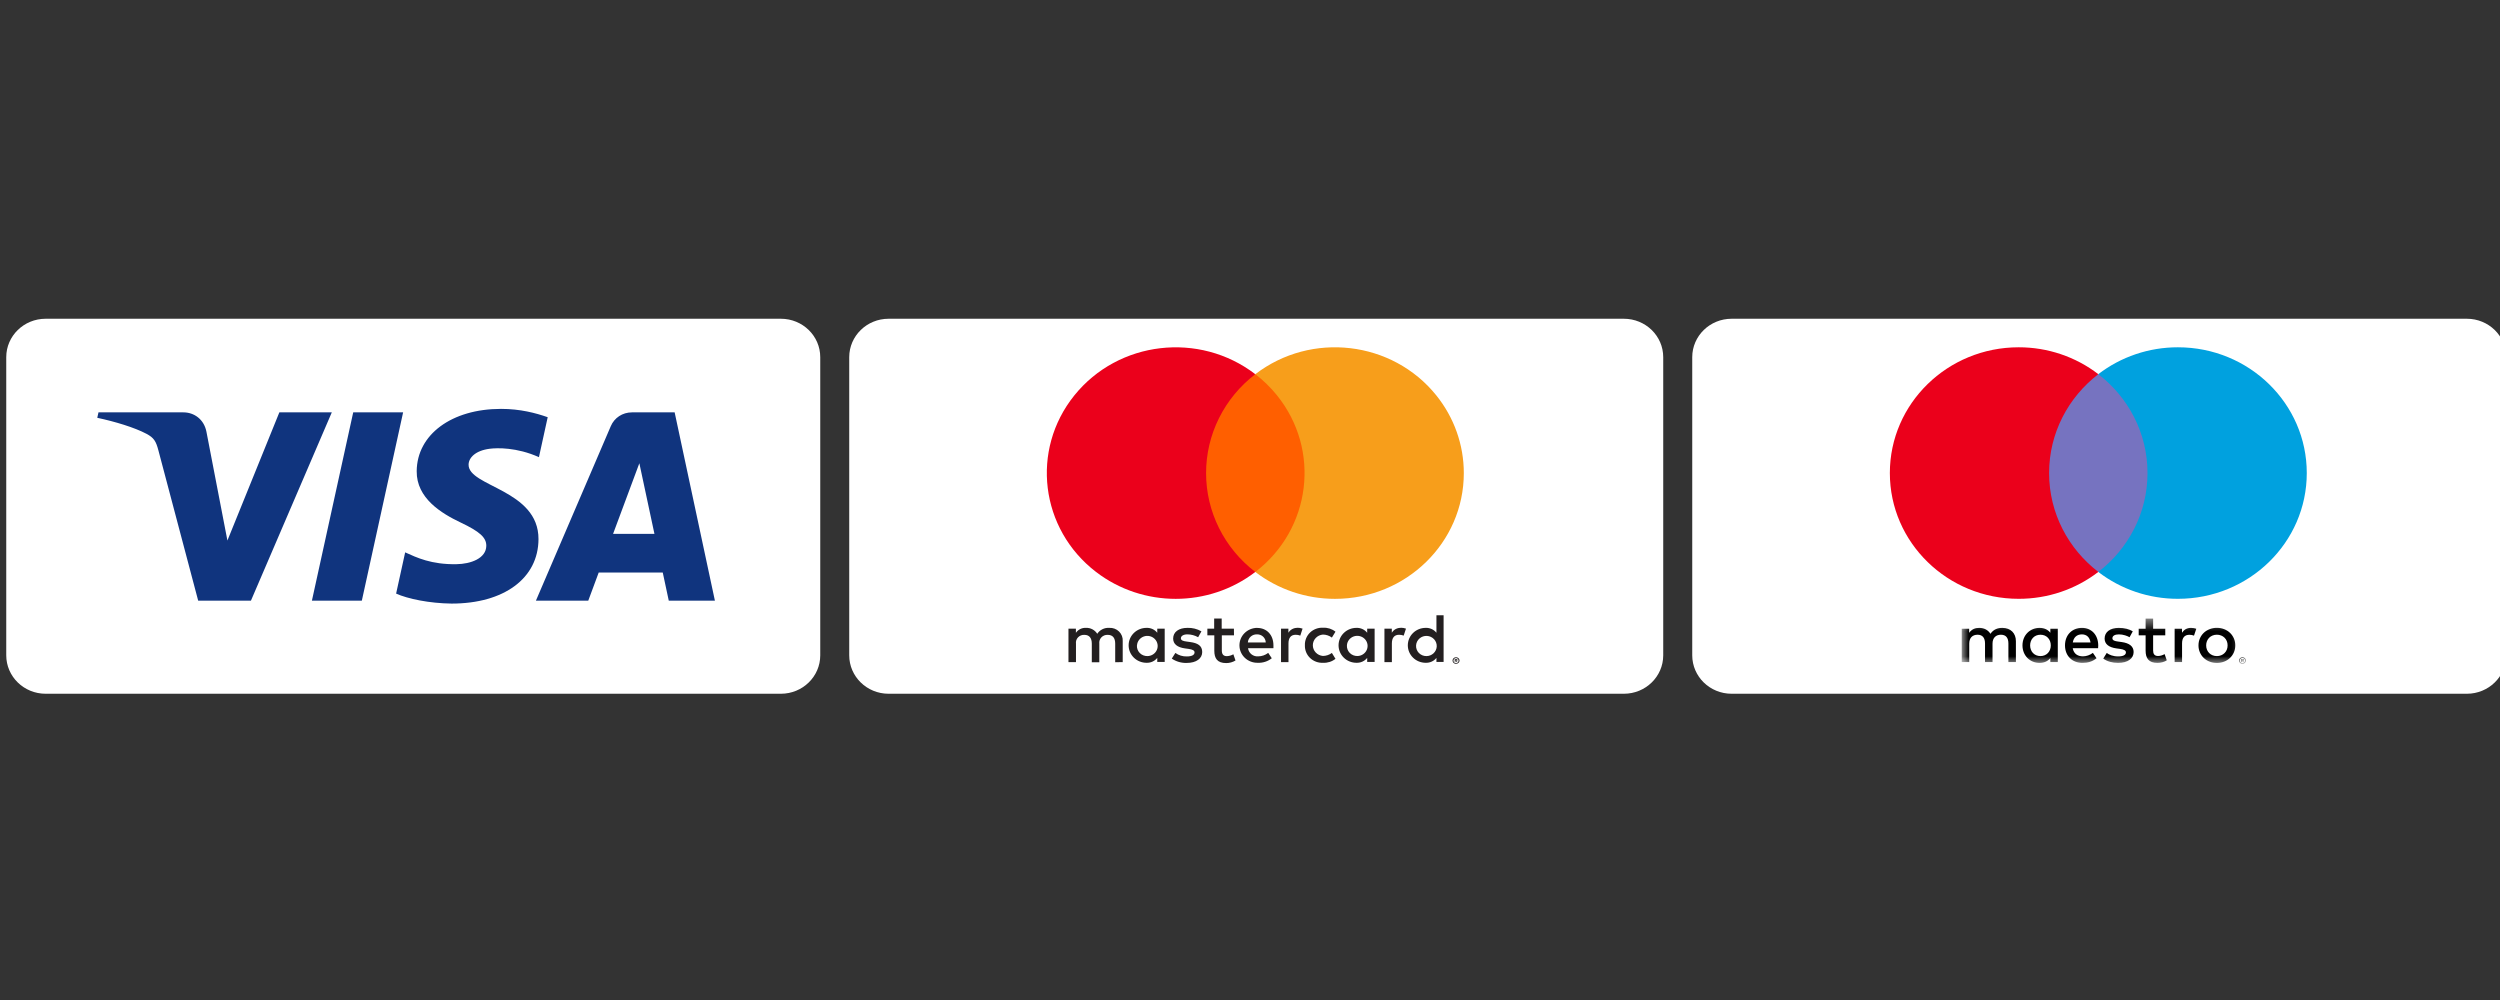 <svg width="200" height="80" viewBox="0 0 200 80" fill="none" xmlns="http://www.w3.org/2000/svg">
<rect x="0" y="0" width="200" height="80" fill="#333333" stroke="none"/>
<g clip-path="url(#clip0_2059_3952)">
<path d="M62.471 25.5H3.65C1.91 25.5 0.5 26.876 0.5 28.574V52.426C0.5 54.123 1.91 55.5 3.65 55.5H62.471C64.21 55.5 65.62 54.123 65.62 52.426V28.574C65.62 26.876 64.21 25.5 62.471 25.5Z" fill="white"/>
<path fill-rule="evenodd" clip-rule="evenodd" d="M32.249 32.989L28.947 48.051H24.953L28.257 32.989H32.249ZM49.045 42.712L51.148 37.059L52.356 42.712L49.045 42.712ZM53.501 48.051H57.192L53.972 32.989H50.562C49.796 32.989 49.149 33.424 48.863 34.093L42.874 48.051H47.062L47.897 45.801H53.02L53.501 48.051ZM43.079 43.135C43.098 39.155 37.447 38.938 37.487 37.165C37.499 36.622 38.026 36.047 39.179 35.9C39.752 35.827 41.327 35.771 43.115 36.573L43.816 33.377C42.858 33.04 41.619 32.711 40.082 32.711C36.137 32.711 33.359 34.76 33.336 37.694C33.312 39.861 35.319 41.07 36.833 41.792C38.387 42.529 38.908 43.003 38.904 43.666C38.892 44.673 37.66 45.121 36.513 45.135C34.507 45.17 33.34 44.608 32.413 44.189L31.689 47.488C32.621 47.906 34.342 48.266 36.13 48.287C40.322 48.287 43.066 46.263 43.079 43.135ZM26.544 32.989L20.076 48.051H15.854L12.672 36.03C12.477 35.288 12.308 35.021 11.722 34.707C10.764 34.197 9.179 33.721 7.781 33.424L7.879 32.989H14.671C15.538 32.989 16.316 33.549 16.512 34.525L18.193 43.242L22.348 32.989H26.544Z" fill="#10347E"/>
<path d="M129.908 25.5H71.087C69.348 25.5 67.938 26.876 67.938 28.574V52.426C67.938 54.123 69.348 55.5 71.087 55.5H129.908C131.648 55.5 133.058 54.123 133.058 52.426V28.574C133.058 26.876 131.648 25.5 129.908 25.5Z" fill="white"/>
<path fill-rule="evenodd" clip-rule="evenodd" d="M90.96 51.632C90.969 51.474 91.026 51.323 91.122 51.197C91.219 51.07 91.351 50.974 91.502 50.92C91.654 50.866 91.819 50.856 91.976 50.892C92.133 50.929 92.276 51.009 92.387 51.123C92.498 51.238 92.573 51.381 92.601 51.536C92.63 51.691 92.611 51.852 92.548 51.996C92.484 52.141 92.379 52.265 92.244 52.352C92.11 52.439 91.952 52.486 91.79 52.487C91.677 52.489 91.564 52.468 91.458 52.425C91.353 52.383 91.258 52.319 91.18 52.239C91.101 52.158 91.04 52.063 91.002 51.958C90.963 51.854 90.947 51.743 90.954 51.632H90.96ZM93.176 51.632V50.296H92.581V50.62C92.48 50.493 92.349 50.391 92.2 50.323C92.05 50.255 91.886 50.223 91.722 50.229C91.342 50.229 90.978 50.376 90.709 50.638C90.441 50.9 90.29 51.256 90.29 51.626C90.29 51.997 90.441 52.352 90.709 52.614C90.978 52.876 91.342 53.023 91.722 53.023C91.886 53.029 92.05 52.997 92.2 52.929C92.349 52.861 92.48 52.759 92.581 52.632V52.956H93.176V51.632ZM113.286 51.632C113.299 51.418 113.398 51.218 113.562 51.075C113.726 50.933 113.942 50.86 114.161 50.873C114.38 50.886 114.585 50.983 114.731 51.143C114.876 51.303 114.951 51.513 114.938 51.727C114.926 51.932 114.834 52.124 114.681 52.266C114.529 52.407 114.327 52.486 114.116 52.487C114.003 52.488 113.89 52.467 113.786 52.424C113.682 52.381 113.588 52.317 113.51 52.237C113.431 52.156 113.371 52.061 113.333 51.957C113.295 51.853 113.279 51.742 113.286 51.632ZM116.436 52.766V52.834H116.499C116.51 52.837 116.522 52.837 116.533 52.834C116.535 52.83 116.536 52.825 116.536 52.821C116.536 52.817 116.535 52.812 116.533 52.808C116.535 52.804 116.536 52.8 116.536 52.796C116.536 52.791 116.535 52.787 116.533 52.783C116.522 52.78 116.51 52.78 116.499 52.783L116.436 52.766ZM116.499 52.719C116.526 52.717 116.552 52.725 116.573 52.741C116.591 52.755 116.601 52.778 116.599 52.8C116.6 52.809 116.598 52.819 116.594 52.827C116.591 52.836 116.586 52.844 116.579 52.85C116.562 52.865 116.541 52.874 116.519 52.875L116.602 52.968H116.536L116.459 52.875H116.433V52.968H116.379V52.722L116.499 52.719ZM116.482 53.051C116.509 53.052 116.537 53.047 116.563 53.036C116.588 53.025 116.611 53.01 116.63 52.99C116.666 52.952 116.686 52.902 116.686 52.85C116.686 52.798 116.666 52.749 116.63 52.711C116.601 52.681 116.563 52.661 116.522 52.653C116.48 52.645 116.437 52.649 116.399 52.666C116.373 52.676 116.35 52.691 116.33 52.711C116.294 52.749 116.274 52.798 116.274 52.85C116.274 52.902 116.294 52.952 116.33 52.99C116.35 53.009 116.373 53.024 116.399 53.035C116.427 53.047 116.459 53.053 116.49 53.051H116.482ZM116.482 52.579C116.519 52.579 116.556 52.585 116.59 52.599C116.623 52.612 116.653 52.631 116.679 52.655C116.705 52.679 116.726 52.708 116.74 52.74C116.754 52.772 116.762 52.807 116.762 52.842C116.762 52.877 116.754 52.912 116.74 52.944C116.726 52.976 116.705 53.005 116.679 53.029C116.653 53.053 116.623 53.072 116.59 53.085C116.556 53.1 116.519 53.107 116.482 53.107C116.427 53.107 116.374 53.092 116.329 53.063C116.283 53.034 116.247 52.993 116.224 52.945C116.21 52.913 116.202 52.877 116.202 52.842C116.202 52.806 116.21 52.771 116.224 52.739C116.238 52.708 116.259 52.679 116.284 52.655C116.312 52.629 116.344 52.609 116.379 52.596C116.415 52.584 116.452 52.578 116.49 52.58L116.482 52.579ZM115.488 51.632V49.223H114.915V50.62C114.814 50.493 114.683 50.391 114.534 50.323C114.385 50.255 114.221 50.223 114.056 50.229C113.677 50.229 113.312 50.376 113.044 50.638C112.775 50.9 112.625 51.256 112.625 51.626C112.625 51.997 112.775 52.352 113.044 52.614C113.312 52.876 113.677 53.023 114.056 53.023C114.221 53.029 114.385 52.997 114.534 52.929C114.684 52.861 114.814 52.759 114.915 52.632V52.956H115.488V51.632ZM100.567 50.749C100.656 50.747 100.745 50.762 100.828 50.794C100.911 50.825 100.987 50.872 101.051 50.933C101.115 50.993 101.167 51.065 101.202 51.144C101.238 51.224 101.258 51.31 101.26 51.397H99.828C99.839 51.217 99.921 51.049 100.056 50.928C100.192 50.807 100.371 50.743 100.555 50.749L100.567 50.749ZM100.567 50.229C100.187 50.234 99.825 50.386 99.56 50.652C99.295 50.917 99.15 51.275 99.155 51.646C99.16 52.016 99.316 52.37 99.588 52.628C99.861 52.886 100.227 53.029 100.607 53.023C101.019 53.044 101.424 52.915 101.743 52.66L101.457 52.23C101.231 52.407 100.951 52.505 100.661 52.509C100.464 52.526 100.269 52.467 100.116 52.344C99.963 52.222 99.865 52.047 99.843 51.855H101.875V51.632C101.875 50.793 101.343 50.234 100.575 50.234L100.567 50.229ZM107.754 51.626C107.763 51.469 107.82 51.318 107.916 51.191C108.012 51.065 108.145 50.969 108.296 50.915C108.448 50.861 108.613 50.851 108.77 50.888C108.927 50.924 109.07 51.004 109.181 51.118C109.292 51.232 109.366 51.376 109.395 51.531C109.423 51.686 109.404 51.846 109.341 51.991C109.278 52.136 109.172 52.259 109.038 52.346C108.903 52.434 108.746 52.481 108.584 52.481C108.471 52.483 108.358 52.461 108.254 52.418C108.149 52.375 108.055 52.312 107.977 52.231C107.899 52.151 107.839 52.056 107.801 51.952C107.762 51.847 107.746 51.737 107.754 51.626ZM109.97 51.626V50.296H109.375V50.62C109.274 50.493 109.143 50.391 108.993 50.323C108.844 50.255 108.68 50.223 108.516 50.229C108.136 50.229 107.772 50.376 107.503 50.638C107.235 50.9 107.084 51.256 107.084 51.626C107.084 51.997 107.235 52.352 107.503 52.614C107.772 52.876 108.136 53.023 108.516 53.023C108.68 53.029 108.844 52.997 108.993 52.929C109.143 52.861 109.274 52.759 109.375 52.632V52.956H109.97V51.626ZM104.392 51.626C104.385 51.814 104.419 52.001 104.49 52.175C104.561 52.35 104.669 52.508 104.806 52.639C104.944 52.771 105.108 52.873 105.288 52.939C105.468 53.005 105.66 53.034 105.853 53.023C106.21 53.041 106.562 52.928 106.838 52.705L106.551 52.235C106.345 52.389 106.094 52.473 105.835 52.476C105.615 52.458 105.41 52.361 105.26 52.202C105.11 52.044 105.027 51.836 105.027 51.621C105.027 51.405 105.11 51.197 105.26 51.039C105.41 50.88 105.615 50.783 105.835 50.765C106.094 50.768 106.345 50.853 106.551 51.006L106.838 50.536C106.562 50.313 106.21 50.2 105.853 50.218C105.66 50.207 105.468 50.236 105.288 50.302C105.108 50.368 104.943 50.47 104.806 50.601C104.669 50.733 104.561 50.891 104.49 51.066C104.418 51.24 104.385 51.427 104.392 51.615V51.626ZM112.066 50.229C111.771 50.22 111.494 50.37 111.345 50.62V50.296H110.755V52.968H111.35V51.47C111.35 51.028 111.545 50.782 111.923 50.782C112.05 50.781 112.177 50.803 112.295 50.849L112.479 50.29C112.343 50.243 112.199 50.218 112.055 50.218L112.066 50.229ZM96.114 50.508C95.777 50.313 95.389 50.216 94.997 50.229C94.305 50.229 93.852 50.553 93.852 51.084C93.852 51.52 94.184 51.788 94.797 51.872L95.083 51.911C95.41 51.956 95.564 52.04 95.564 52.191C95.564 52.398 95.347 52.515 94.94 52.515C94.613 52.524 94.292 52.426 94.03 52.235L93.743 52.688C94.09 52.925 94.506 53.046 94.929 53.035C95.719 53.035 96.177 52.671 96.177 52.163C96.177 51.654 95.816 51.447 95.221 51.364L94.934 51.324C94.677 51.291 94.471 51.24 94.471 51.062C94.471 50.883 94.665 50.749 94.992 50.749C95.293 50.752 95.589 50.831 95.851 50.978L96.114 50.508ZM103.794 50.229C103.498 50.22 103.221 50.37 103.072 50.62V50.296H102.482V52.968H103.078V51.47C103.078 51.028 103.273 50.782 103.651 50.782C103.778 50.781 103.905 50.803 104.023 50.849L104.206 50.29C104.07 50.243 103.927 50.218 103.782 50.218L103.794 50.229ZM98.714 50.296H97.735V49.485H97.133V50.296H96.589V50.827H97.145V52.057C97.145 52.677 97.391 53.046 98.096 53.046C98.359 53.047 98.617 52.975 98.84 52.839L98.668 52.342C98.508 52.435 98.327 52.487 98.141 52.492C97.855 52.492 97.746 52.314 97.746 52.045V50.827H98.72L98.714 50.296ZM89.817 52.968V51.291C89.827 51.15 89.806 51.008 89.756 50.876C89.706 50.743 89.627 50.623 89.525 50.523C89.423 50.422 89.3 50.344 89.165 50.293C89.03 50.243 88.885 50.221 88.741 50.229C88.552 50.217 88.362 50.254 88.193 50.338C88.024 50.422 87.881 50.548 87.779 50.704C87.686 50.553 87.552 50.429 87.393 50.345C87.234 50.261 87.055 50.221 86.874 50.229C86.716 50.221 86.56 50.254 86.419 50.323C86.278 50.393 86.159 50.497 86.072 50.626V50.296H85.477V52.968H86.078V51.498C86.065 51.406 86.073 51.313 86.101 51.225C86.13 51.137 86.178 51.056 86.242 50.989C86.306 50.921 86.384 50.868 86.472 50.833C86.559 50.798 86.654 50.783 86.748 50.788C87.143 50.788 87.344 51.039 87.344 51.492V52.979H87.945V51.498C87.933 51.406 87.941 51.313 87.969 51.226C87.998 51.138 88.046 51.057 88.11 50.99C88.174 50.922 88.252 50.869 88.339 50.834C88.427 50.799 88.521 50.783 88.615 50.788C89.022 50.788 89.216 51.039 89.216 51.492V52.979L89.817 52.968Z" fill="#231F20"/>
<path fill-rule="evenodd" clip-rule="evenodd" d="M95.914 45.757H104.934V29.936H95.914V45.757Z" fill="#FF5F00"/>
<path fill-rule="evenodd" clip-rule="evenodd" d="M96.487 37.848C96.486 36.324 96.839 34.82 97.521 33.449C98.203 32.078 99.196 30.877 100.424 29.936C95.948 26.503 89.468 27.261 85.95 31.63C82.432 35.999 83.209 42.324 87.685 45.757C91.423 48.625 96.686 48.625 100.424 45.757C99.197 44.817 98.204 43.616 97.522 42.246C96.84 40.875 96.486 39.372 96.487 37.848Z" fill="#EB001B"/>
<path fill-rule="evenodd" clip-rule="evenodd" d="M117.105 37.848C117.105 43.404 112.49 47.908 106.797 47.908C104.486 47.908 102.242 47.15 100.426 45.757C104.902 42.323 105.679 35.998 102.161 31.629C101.654 30.999 101.071 30.43 100.426 29.935C104.901 26.501 111.382 27.258 114.901 31.627C116.329 33.4 117.105 35.59 117.105 37.845V37.848Z" fill="#F79E1B"/>
<path d="M197.35 25.5H138.529C136.789 25.5 135.379 26.876 135.379 28.574V52.426C135.379 54.124 136.789 55.5 138.529 55.5H197.35C199.089 55.5 200.499 54.124 200.499 52.426V28.574C200.499 26.876 199.089 25.5 197.35 25.5Z" fill="white"/>
<mask id="mask0_2059_3952" style="mask-type:luminance" maskUnits="userSpaceOnUse" x="156" y="49" width="24" height="5">
<path d="M156.938 49.488H179.674V53.108H156.938V49.488Z" fill="white"/>
</mask>
<g mask="url(#mask0_2059_3952)">
<path fill-rule="evenodd" clip-rule="evenodd" d="M179.351 52.765V52.83H179.413C179.427 52.83 179.439 52.828 179.447 52.822C179.455 52.817 179.459 52.809 179.459 52.797C179.46 52.792 179.459 52.788 179.456 52.783C179.454 52.779 179.451 52.775 179.447 52.773C179.436 52.767 179.425 52.764 179.413 52.765H179.351ZM179.414 52.718C179.446 52.718 179.471 52.725 179.488 52.74C179.506 52.754 179.515 52.773 179.515 52.797C179.515 52.807 179.513 52.816 179.51 52.825C179.506 52.833 179.501 52.841 179.494 52.848C179.477 52.862 179.456 52.871 179.434 52.872L179.517 52.965H179.452L179.376 52.873H179.351V52.965H179.297V52.718H179.414ZM179.397 53.05C179.453 53.049 179.507 53.028 179.546 52.989C179.566 52.97 179.581 52.947 179.592 52.922C179.602 52.897 179.608 52.87 179.607 52.843C179.608 52.802 179.596 52.763 179.573 52.729C179.55 52.695 179.518 52.668 179.479 52.653C179.44 52.637 179.398 52.632 179.356 52.64C179.315 52.648 179.276 52.668 179.246 52.696C179.227 52.715 179.212 52.737 179.201 52.762C179.19 52.788 179.185 52.815 179.185 52.843C179.184 52.87 179.19 52.897 179.2 52.922C179.211 52.948 179.226 52.971 179.246 52.99C179.266 53.009 179.29 53.025 179.316 53.035C179.341 53.045 179.369 53.05 179.397 53.05ZM179.397 52.578C179.434 52.577 179.47 52.584 179.503 52.597C179.537 52.61 179.567 52.63 179.593 52.655C179.618 52.679 179.639 52.708 179.653 52.74C179.667 52.772 179.674 52.806 179.674 52.843C179.674 52.878 179.667 52.913 179.653 52.945C179.623 53.011 179.568 53.062 179.5 53.089C179.431 53.115 179.355 53.115 179.288 53.087C179.222 53.06 179.169 53.009 179.14 52.945C179.126 52.913 179.118 52.878 179.118 52.843C179.118 52.807 179.126 52.772 179.14 52.74C179.169 52.675 179.221 52.625 179.288 52.598C179.322 52.584 179.36 52.577 179.397 52.578ZM175.28 50.231C175.4 50.231 175.572 50.253 175.703 50.303L175.52 50.85C175.402 50.804 175.276 50.781 175.149 50.783C174.76 50.783 174.565 51.029 174.565 51.469V52.966H173.971V50.298H174.56V50.621C174.714 50.387 174.937 50.231 175.28 50.231ZM173.222 50.828H172.25V52.034C172.25 52.301 172.347 52.48 172.644 52.48C172.799 52.48 172.993 52.43 173.17 52.329L173.342 52.826C173.153 52.955 172.856 53.033 172.599 53.033C171.895 53.033 171.649 52.664 171.649 52.045V50.828H171.095V50.298H171.649V49.488H172.25V50.298H173.222V50.828ZM170.364 50.979C170.198 50.878 169.861 50.75 169.512 50.75C169.186 50.75 168.992 50.867 168.992 51.062C168.992 51.241 169.198 51.291 169.455 51.325L169.735 51.364C170.33 51.447 170.69 51.693 170.69 52.162C170.69 52.67 170.233 53.033 169.443 53.033C168.997 53.033 168.586 52.921 168.26 52.687L168.54 52.235C168.74 52.386 169.037 52.514 169.449 52.514C169.855 52.514 170.073 52.397 170.073 52.19C170.073 52.039 169.918 51.955 169.592 51.91L169.312 51.872C168.7 51.788 168.369 51.52 168.369 51.085C168.369 50.554 168.814 50.231 169.506 50.231C169.941 50.231 170.336 50.326 170.621 50.51L170.364 50.979ZM165.824 51.397C165.887 51.012 166.127 50.75 166.55 50.75C166.933 50.75 167.179 50.984 167.242 51.397H165.824ZM167.859 51.632C167.854 50.8 167.328 50.231 166.561 50.231C165.761 50.231 165.2 50.8 165.2 51.631C165.2 52.48 165.784 53.032 166.602 53.032C167.013 53.032 167.391 52.932 167.722 52.658L167.431 52.229C167.202 52.407 166.91 52.508 166.636 52.508C166.252 52.508 165.904 52.335 165.818 51.855H167.848C167.854 51.782 167.859 51.71 167.859 51.632ZM177.349 50.776C177.233 50.775 177.117 50.797 177.009 50.839C176.905 50.881 176.814 50.939 176.738 51.014C176.662 51.09 176.602 51.18 176.558 51.285C176.514 51.395 176.491 51.513 176.493 51.631C176.493 51.758 176.515 51.873 176.558 51.978C176.602 52.083 176.662 52.173 176.738 52.248C176.814 52.324 176.905 52.383 177.009 52.424C177.114 52.466 177.227 52.487 177.349 52.487C177.471 52.487 177.584 52.466 177.689 52.424C177.791 52.384 177.885 52.324 177.963 52.247C178.041 52.17 178.102 52.079 178.143 51.978C178.187 51.873 178.208 51.758 178.208 51.632C178.208 51.505 178.187 51.39 178.143 51.285C178.101 51.184 178.04 51.092 177.961 51.014C177.883 50.938 177.791 50.879 177.689 50.839C177.581 50.796 177.465 50.775 177.349 50.776ZM177.349 50.227C177.56 50.227 177.756 50.263 177.936 50.335C178.11 50.402 178.268 50.502 178.402 50.63C178.534 50.755 178.636 50.904 178.711 51.074C178.785 51.245 178.822 51.431 178.822 51.631C178.822 51.832 178.785 52.018 178.711 52.188C178.639 52.355 178.535 52.507 178.402 52.633C178.271 52.759 178.116 52.857 177.936 52.928C177.749 53.001 177.55 53.038 177.349 53.036C177.138 53.036 176.942 53 176.763 52.928C176.589 52.861 176.431 52.761 176.297 52.633C176.166 52.507 176.062 52.355 175.991 52.189C175.915 52.013 175.877 51.823 175.879 51.632C175.879 51.431 175.916 51.245 175.991 51.074C176.062 50.908 176.166 50.757 176.297 50.63C176.428 50.505 176.583 50.406 176.763 50.335C176.949 50.262 177.148 50.225 177.349 50.227ZM162.41 51.632C162.41 51.163 162.725 50.778 163.239 50.778C163.731 50.778 164.063 51.146 164.063 51.632C164.063 52.117 163.731 52.486 163.239 52.486C162.725 52.486 162.41 52.101 162.41 51.632ZM164.623 51.632V50.298H164.028V50.621C163.84 50.382 163.554 50.231 163.165 50.231C162.399 50.231 161.798 50.817 161.798 51.632C161.798 52.447 162.399 53.033 163.165 53.033C163.554 53.033 163.84 52.882 164.028 52.642V52.966H164.623V51.632ZM161.272 52.966V51.291C161.272 50.66 160.86 50.236 160.197 50.231C159.848 50.225 159.488 50.331 159.237 50.705C159.048 50.409 158.75 50.231 158.333 50.231C158.041 50.231 157.755 50.315 157.532 50.627V50.298H156.938V52.966H157.538V51.487C157.538 51.023 157.801 50.778 158.207 50.778C158.602 50.778 158.802 51.029 158.802 51.481V52.966H159.402V51.487C159.402 51.023 159.677 50.778 160.071 50.778C160.477 50.778 160.672 51.029 160.672 51.481V52.966H161.272Z" fill="black"/>
</g>
<path fill-rule="evenodd" clip-rule="evenodd" d="M163.355 45.755H172.375V29.936H163.355V45.755Z" fill="#7673C0"/>
<path fill-rule="evenodd" clip-rule="evenodd" d="M163.928 37.844C163.928 34.635 165.468 31.777 167.865 29.934C166.05 28.538 163.806 27.78 161.495 27.783C155.802 27.783 151.188 32.288 151.188 37.844C151.188 43.401 155.802 47.905 161.495 47.905C163.806 47.909 166.051 47.151 167.865 45.754C165.468 43.912 163.928 41.054 163.928 37.844Z" fill="#EB001B"/>
<path fill-rule="evenodd" clip-rule="evenodd" d="M184.542 37.844C184.542 43.401 179.927 47.905 174.234 47.905C171.923 47.909 169.678 47.151 167.863 45.754C170.261 43.912 171.8 41.054 171.8 37.844C171.8 34.635 170.261 31.777 167.863 29.934C169.678 28.538 171.923 27.78 174.234 27.783C179.927 27.783 184.542 32.288 184.542 37.844Z" fill="#00A1DF"/>
</g>
<defs>
<clipPath id="clip0_2059_3952">
<rect width="200" height="80" fill="white"/>
</clipPath>
</defs>
</svg>
